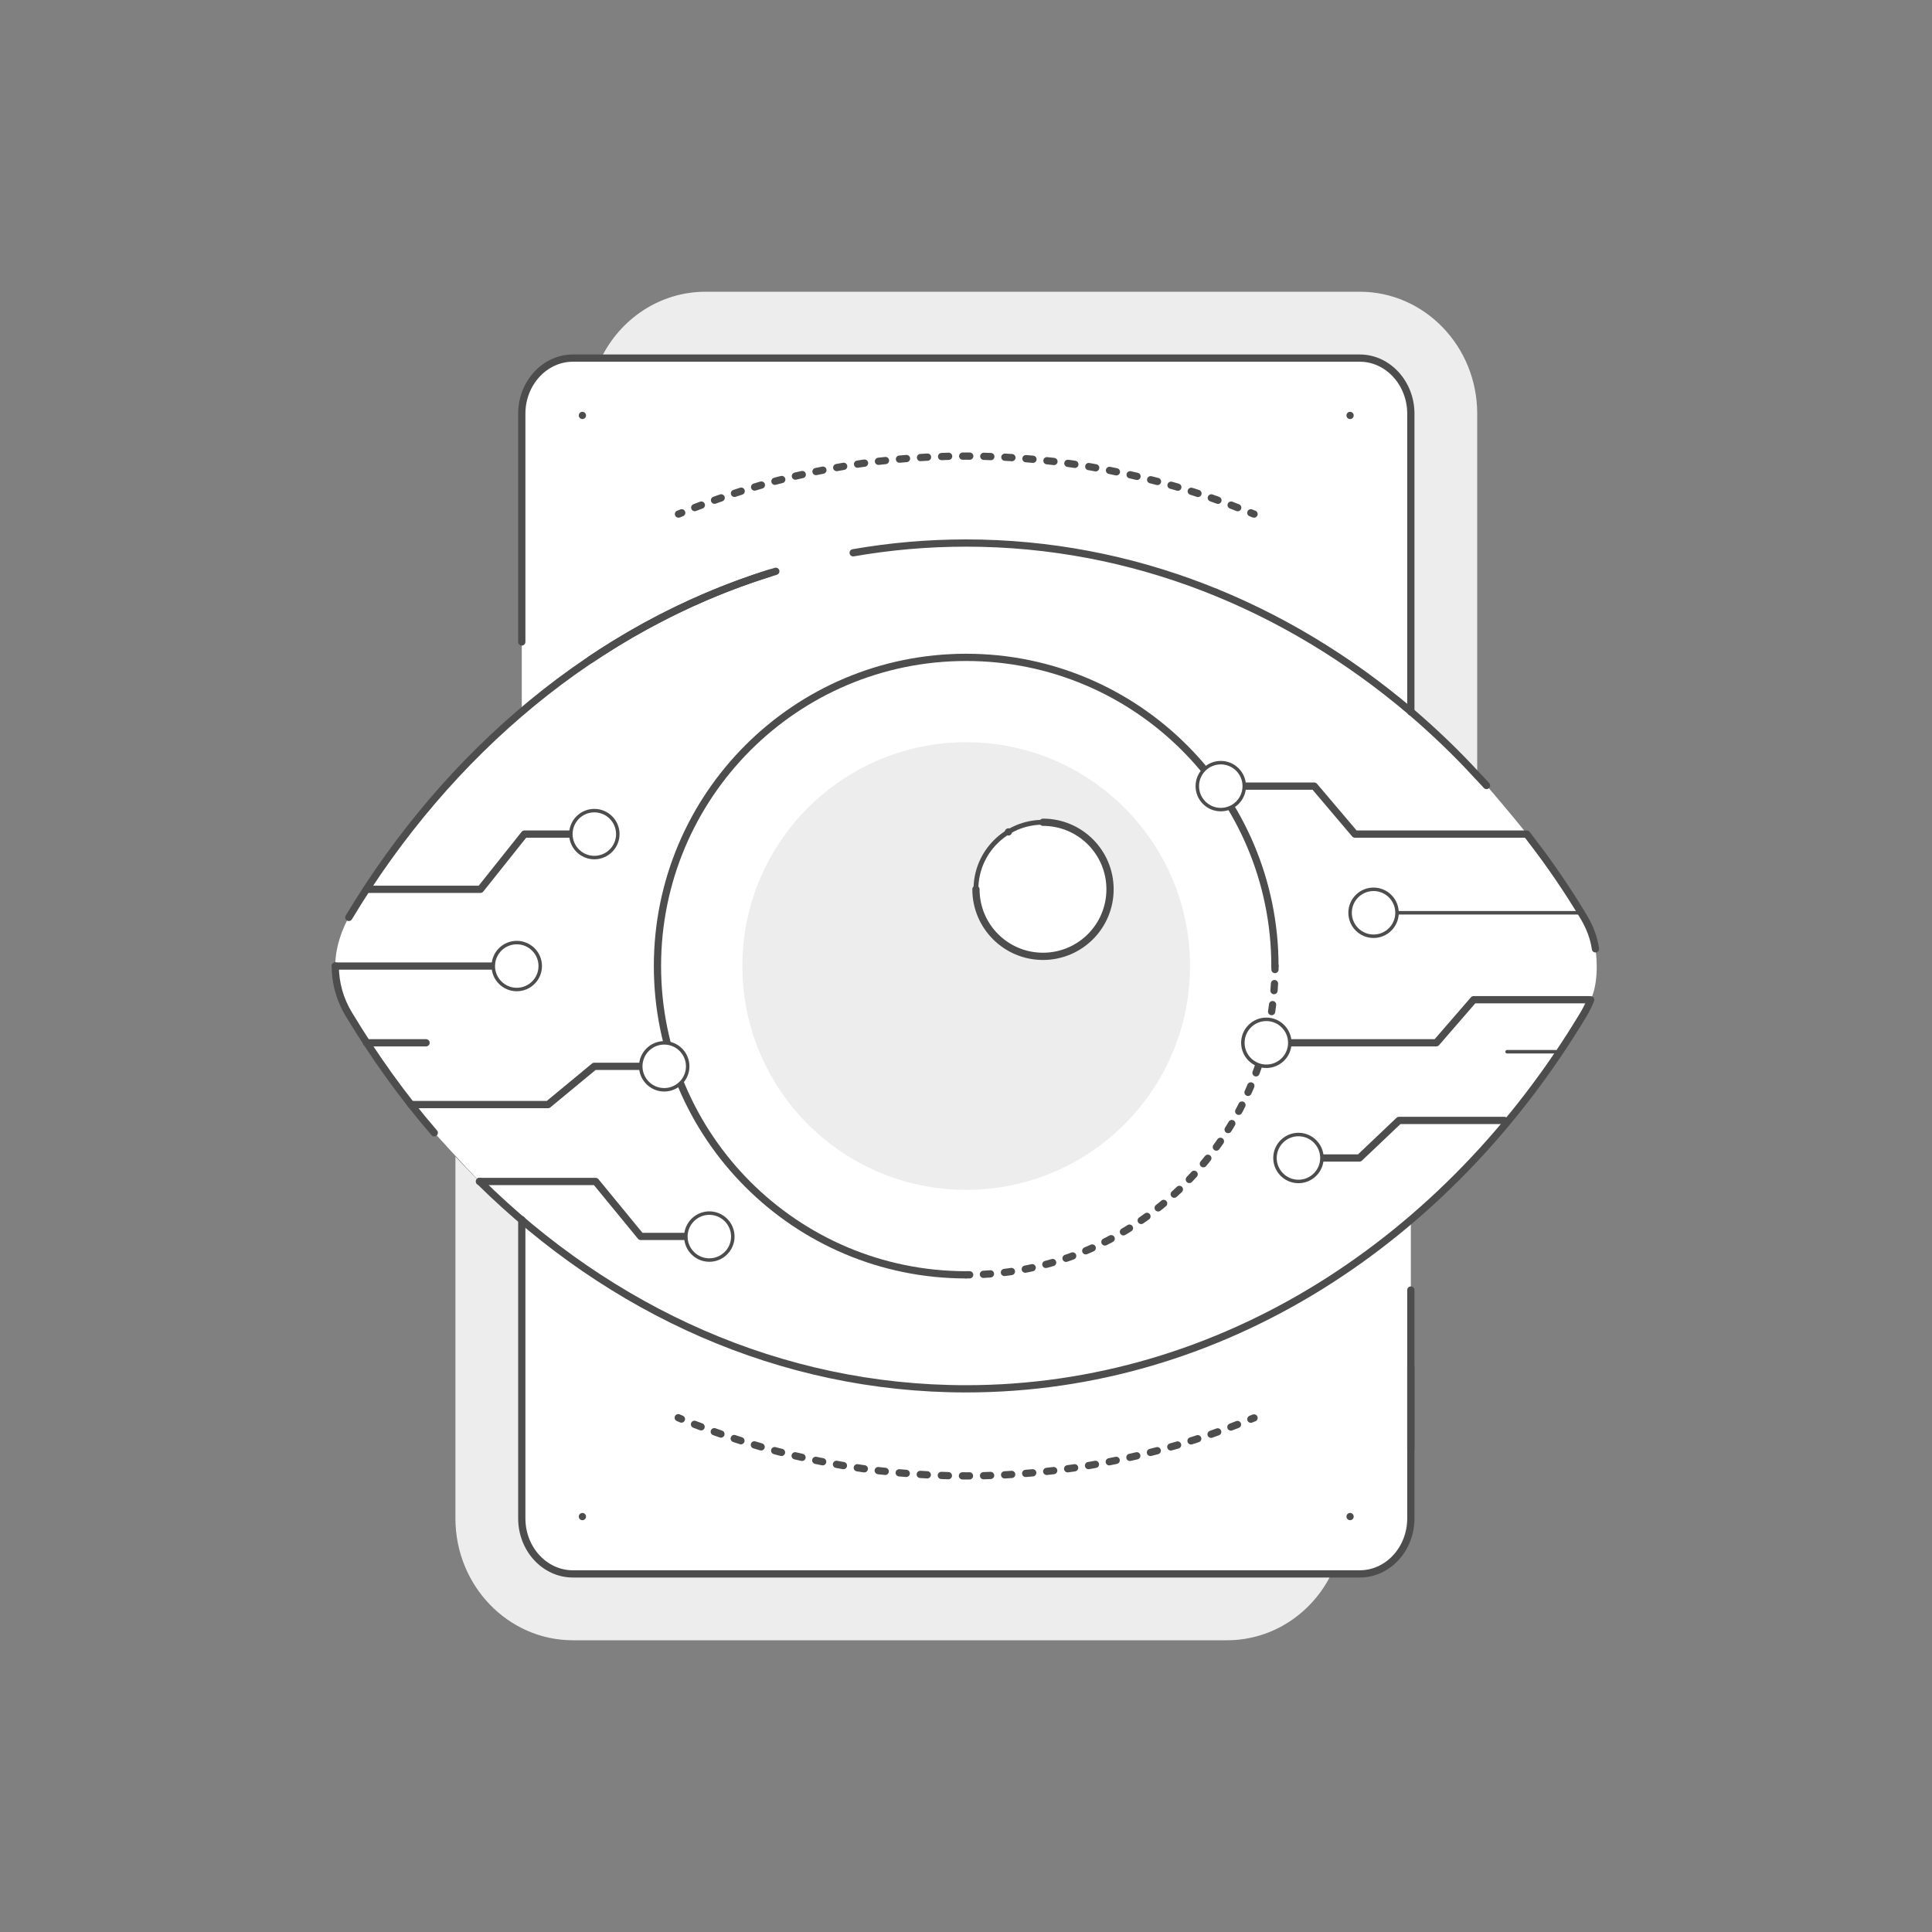 <svg xmlns="http://www.w3.org/2000/svg" id="Capa_1" viewBox="0 0 400 400"><rect x="0" y="0" width="400" height="400" fill="#808080" stroke="none"/><defs><style> .cls-1 { stroke-dasharray: 1.46 2.91; } .cls-1, .cls-2, .cls-3, .cls-4, .cls-5 { stroke-linecap: round; stroke-linejoin: round; } .cls-1, .cls-2, .cls-3, .cls-4, .cls-5, .cls-6 { stroke: #4e4d4d; } .cls-1, .cls-2, .cls-4, .cls-5 { fill: none; stroke-width: 1.5px; } .cls-2 { stroke-dasharray: 1.46 2.91; } .cls-7, .cls-3, .cls-6 { fill: #fff; } .cls-3 { stroke-width: .72px; } .cls-8 { fill: #eeeded; } .cls-5 { stroke-dasharray: 1.46 2.91; } .cls-6 { stroke-miterlimit: 10; } </style></defs><path class="cls-7" d="M99.29,244.58c27.13,26.79,62.28,42.96,100.7,42.96,52.96,0,99.74-30.66,127.88-77.56.56-.95,1.07-1.97,1.46-2.98,2.03-4.31.99-10.58.99-10.58-.31-2.24-1.15-4.43-2.35-6.47-3.34-5.58-6.99-10.95-10.9-16.01l-.97-1.28c-2.25-2.96-8.35-10.06-8.35-10.06-.64-.69-1.24-1.37-1.92-2.06-4.31-4.72-8.93-9.11-13.74-13.24-25.83-21.94-57.66-34.9-92.1-34.9-7.92,0-15.76.69-23.36,2.02-7.6,1.33-17.16,4.18-17.16,4.18-35.82,11.19-66.57,36.85-87.25,71.32,0,0-2.81,4.65-2.81,10.05,0,3.48.95,6.96,2.81,10,5.28,8.76,11.18,17.02,17.69,24.54,0,0,6.96,7.72,9.38,10.05Z"></path><path class="cls-7" d="M108.03,252.53v61.83c0,6.37,4.76,11.5,10.58,11.5h162.91c5.82,0,10.58-5.13,10.58-11.5V85.64c0-6.32-4.76-11.5-10.58-11.5H118.61c-5.82,0-10.58,5.18-10.58,11.5v47.27"></path><path class="cls-8" d="M275.65,325.86c-3.98,8.15-12.18,13.74-21.62,13.74H118.61c-13.42,0-24.32-11.31-24.32-25.24v-74.88c4.35,4.67,8.93,9.07,13.74,13.14v61.74c0,6.37,4.76,11.5,10.58,11.5h157.05Z"></path><path class="cls-8" d="M305.84,85.64v74.93c-4.31-4.72-8.93-9.11-13.74-13.24v-61.69c0-6.32-4.76-11.5-10.58-11.5H124.47c3.98-8.15,12.18-13.74,21.62-13.74h135.43c13.42,0,24.32,11.31,24.32,25.24Z"></path><circle class="cls-8" cx="200.04" cy="200.01" r="46.34"></circle><path class="cls-6" d="M229.82,184.12c0,7.67-6.21,13.88-13.88,13.88s-13.88-6.21-13.88-13.88,6.21-13.88,13.88-13.88,13.88,6.21,13.88,13.88Z"></path><path class="cls-4" d="M215.94,170.24c7.67,0,13.88,6.21,13.88,13.88s-6.21,13.88-13.88,13.88-13.88-6.21-13.88-13.88"></path><path class="cls-4" d="M200.04,263.94c-35.3,0-63.92-28.62-63.92-63.92s28.62-63.92,63.92-63.92,63.92,28.62,63.92,63.92"></path><g><path class="cls-4" d="M263.97,200.01c0,.24,0,.48,0,.72"></path><path class="cls-2" d="M263.87,203.64c-1.84,32.9-28.57,59.16-61.66,60.26"></path><path class="cls-4" d="M200.76,263.93c-.24,0-.48,0-.72,0"></path></g><g><path class="cls-4" d="M140.47,106.43h.05c.21-.09.41-.17.62-.26"></path><path class="cls-5" d="M143.84,105.09c17.85-6.97,36.74-10.66,56.14-10.66s39.34,3.88,57.64,11.2"></path><path class="cls-4" d="M258.97,106.17c.21.08.41.17.62.26h.05"></path></g><g><path class="cls-4" d="M140.42,293.52c.22.09.44.18.66.28"></path><path class="cls-1" d="M143.79,294.89c17.89,7,36.9,10.68,56.34,10.68s39.25-3.88,57.49-11.19"></path><path class="cls-4" d="M258.97,293.83c.21-.08.41-.17.62-.26h.05"></path></g><path class="cls-4" d="M69.41,199.99c0,3.48.95,6.96,2.81,10,5.28,8.76,11.18,17.02,17.69,24.54"></path><path class="cls-4" d="M99.29,244.58c27.13,26.79,62.28,42.96,100.7,42.96,52.96,0,99.74-30.66,127.88-77.56.56-.95,1.07-1.97,1.46-2.98"></path><path class="cls-4" d="M307.76,162.63c-.64-.69-1.24-1.37-1.92-2.06-4.31-4.72-8.93-9.11-13.74-13.24-25.83-21.94-57.66-34.9-92.1-34.9-7.92,0-15.76.69-23.36,2.02"></path><path class="cls-4" d="M72.22,189.94c20.68-34.46,51.43-60.13,87.25-71.32"></path><polyline class="cls-4" points="75.87 184.12 99.47 184.12 108.58 172.69 123.05 172.69"></polyline><path class="cls-3" d="M118.19,172.69c0-2.69,2.18-4.86,4.86-4.86s4.86,2.18,4.86,4.86-2.18,4.86-4.86,4.86-4.86-2.18-4.86-4.86Z"></path><polyline class="cls-4" points="99.26 244.61 123.32 244.61 132.66 255.99 146.85 255.99"></polyline><path class="cls-3" d="M142,256.02c0,2.69,2.18,4.86,4.86,4.86s4.86-2.18,4.86-4.86-2.18-4.86-4.86-4.86-4.86,2.18-4.86,4.86Z"></path><line class="cls-4" x1="69.44" y1="200.01" x2="106.99" y2="200.01"></line><path class="cls-3" d="M102.13,200.01c0-2.69,2.18-4.86,4.86-4.86s4.86,2.18,4.86,4.86-2.18,4.86-4.86,4.86-4.86-2.18-4.86-4.86Z"></path><polyline class="cls-4" points="137.52 220.77 123.05 220.77 113.47 228.69 85.07 228.69"></polyline><path class="cls-3" d="M132.66,220.77c0-2.69,2.18-4.86,4.86-4.86s4.86,2.18,4.86,4.86-2.18,4.86-4.86,4.86-4.86-2.18-4.86-4.86Z"></path><line class="cls-4" x1="75.87" y1="215.9" x2="88.21" y2="215.9"></line><path class="cls-4" d="M252.75,162.76h19.35l8.42,9.93h35.58l.97,1.28c3.91,5.06,7.56,10.43,10.9,16.01,1.2,2.03,2.03,4.22,2.35,6.47"></path><circle class="cls-3" cx="252.75" cy="162.76" r="4.86"></circle><line class="cls-3" x1="327.29" y1="188.98" x2="284.39" y2="188.98"></line><path class="cls-3" d="M279.52,188.98c0-2.69,2.18-4.86,4.86-4.86s4.86,2.18,4.86,4.86-2.18,4.86-4.86,4.86-4.86-2.18-4.86-4.86Z"></path><polyline class="cls-4" points="311.45 231.97 289.65 231.97 281.46 239.75 268.83 239.75"></polyline><path class="cls-3" d="M263.97,239.75c0-2.69,2.18-4.86,4.86-4.86s4.86,2.18,4.86,4.86-2.18,4.86-4.86,4.86-4.86-2.18-4.86-4.86Z"></path><polyline class="cls-4" points="328.92 206.98 305.1 206.98 297.37 215.9 262.19 215.9"></polyline><path class="cls-3" d="M257.32,215.9c0-2.69,2.18-4.86,4.86-4.86s4.86,2.18,4.86,4.86-2.18,4.86-4.86,4.86-4.86-2.18-4.86-4.86Z"></path><line class="cls-3" x1="322.09" y1="217.75" x2="312.02" y2="217.75"></line><path class="cls-4" d="M122.2,136.6c11.9-7.99,24.8-14.2,38.42-18.32"></path><path class="cls-4" d="M108.03,252.53v61.83c0,6.37,4.76,11.5,10.58,11.5h162.91c5.82,0,10.58-5.13,10.58-11.5v-47.27"></path><path class="cls-4" d="M292.1,147.38v-61.74c0-6.32-4.76-11.5-10.58-11.5H118.61c-5.82,0-10.58,5.18-10.58,11.5v47.27"></path><line class="cls-4" x1="279.52" y1="313.99" x2="279.52" y2="313.99"></line><line class="cls-4" x1="120.58" y1="313.99" x2="120.58" y2="313.99"></line><line class="cls-4" x1="279.52" y1="86.01" x2="279.52" y2="86.01"></line><line class="cls-4" x1="120.58" y1="86.01" x2="120.58" y2="86.01"></line><line class="cls-4" x1="292.1" y1="299.94" x2="292.1" y2="282.89"></line><line class="cls-4" x1="208.78" y1="172.24" x2="208.78" y2="172.24"></line></svg>